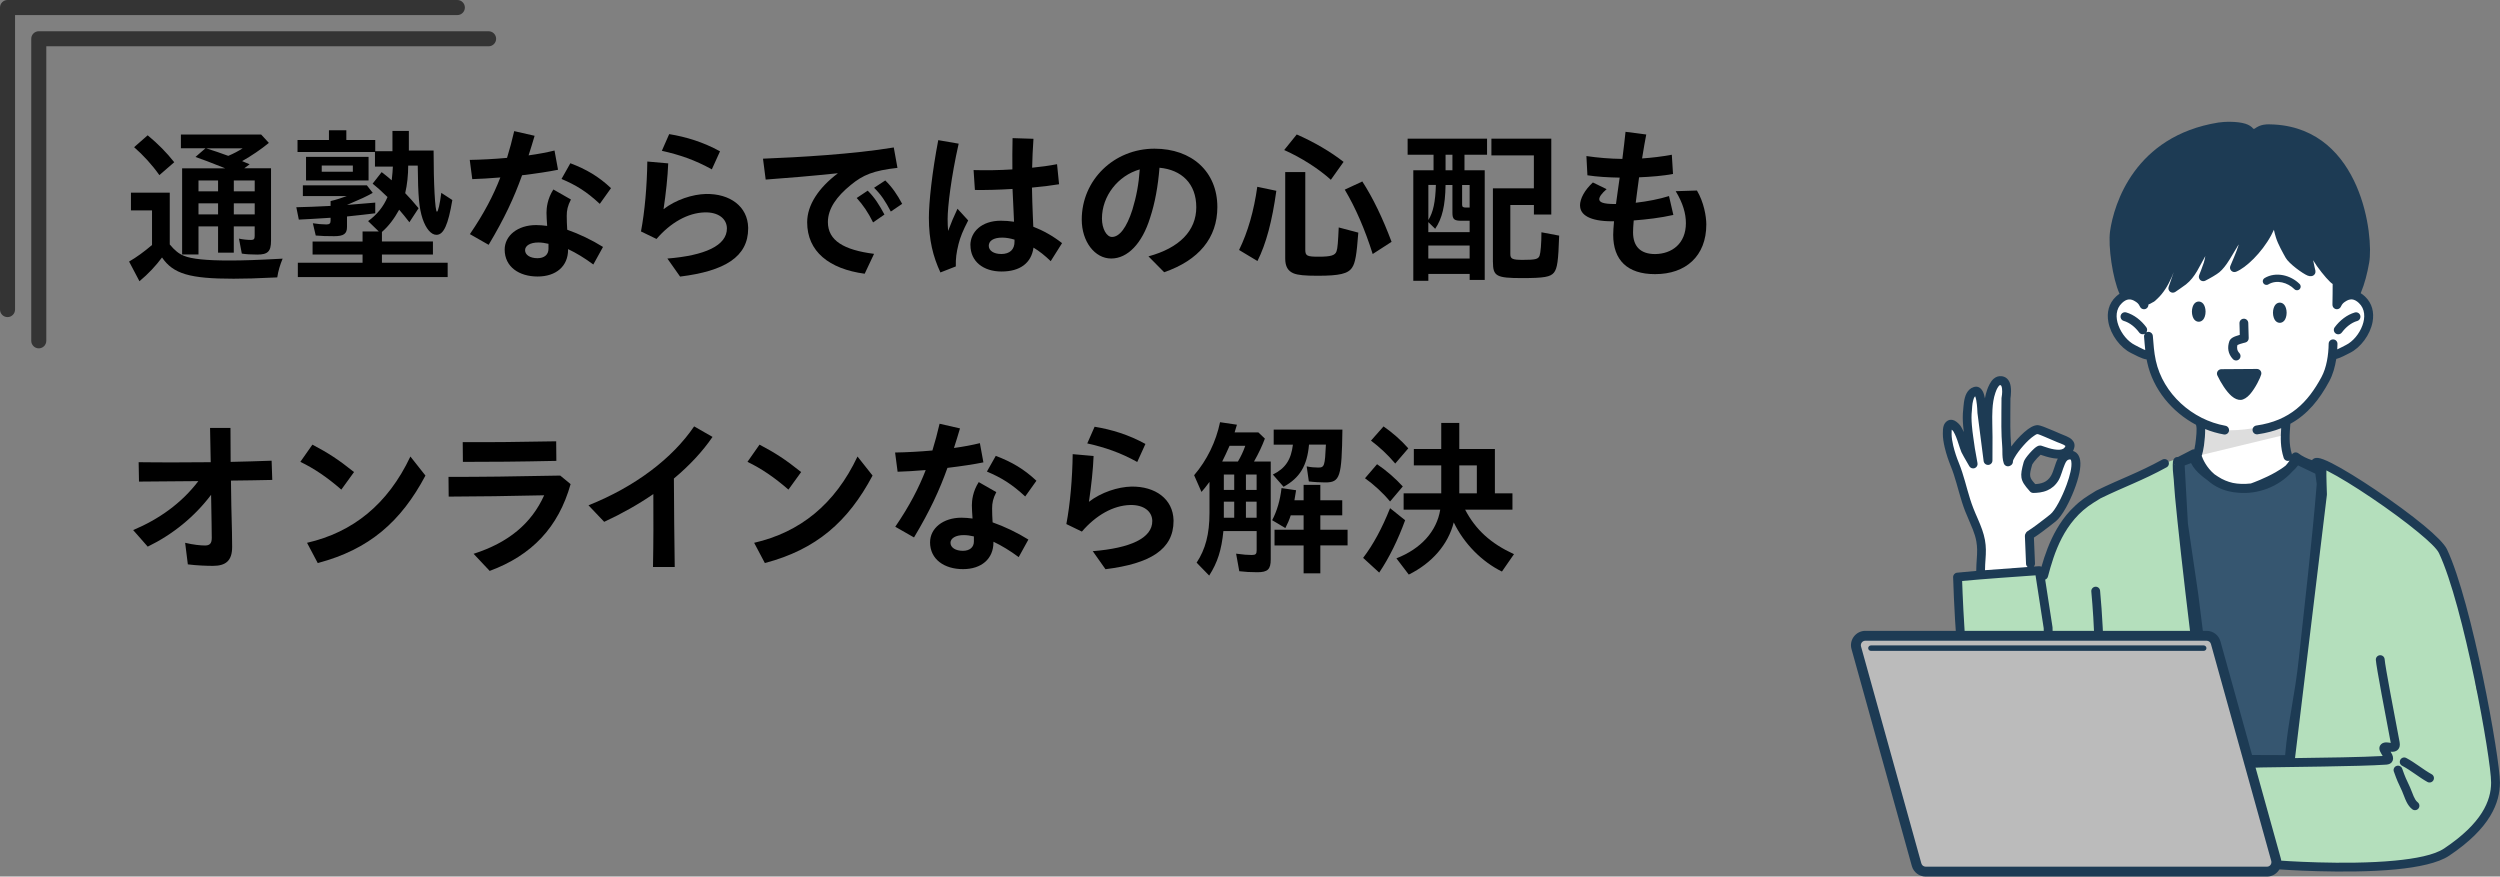 <?xml version="1.0" encoding="UTF-8"?>
<svg id="_レイヤー_2" data-name="レイヤー 2" xmlns="http://www.w3.org/2000/svg" viewBox="0 0 717.66 251.62">
  <rect x="0" y="0" width="717.66" height="251.62" fill="#808080" stroke="none"/>
  <defs>
    <style>
      .cls-1 {
        fill: #fff;
      }

      .cls-1, .cls-2, .cls-3, .cls-4, .cls-5, .cls-6, .cls-7 {
        fill-rule: evenodd;
      }

      .cls-2 {
        fill: #bbb;
      }

      .cls-3 {
        fill: #1d3b54;
      }

      .cls-4 {
        fill: #b4dfbc;
      }

      .cls-5 {
        fill: #365670;
      }

      .cls-6 {
        fill: #ddd;
      }

      .cls-7 {
        fill: #343434;
      }
    </style>
  </defs>
  <g id="LP-2のコピー">
    <g>
      <g>
        <path class="cls-7" d="M131.29,4.33c1.19,0,2.16-.97,2.16-2.16S132.49,0,131.29,0H2.16C.97,0,0,.97,0,2.16v86.71c0,1.19.97,2.16,2.16,2.16s2.16-.97,2.16-2.16V4.33s126.97,0,126.97,0h0Z"/>
        <path class="cls-7" d="M140.26,13.29c1.19,0,2.16-.97,2.16-2.16s-.97-2.16-2.16-2.16H11.13c-1.19,0-2.16.97-2.16,2.16v86.71c0,1.19.97,2.16,2.16,2.16s2.16-.97,2.16-2.16V13.29s126.97,0,126.97,0h0Z"/>
      </g>
      <g>
        <g>
          <path d="M37.06,75.08c2.16-1.25,4.27-2.78,6.58-4.75v-9.94h-6.05v-5.09h11.14v14.88c1.44,1.73,2.64,2.69,4.08,3.26,2.21.91,6.43,1.34,13.01,1.34,4.08,0,8.21-.14,15.31-.53-.77,1.87-1.25,3.5-1.54,5.38-5.95.29-9.31.38-12.53.38-12.58,0-17.33-1.39-20.55-6.1-1.78,2.4-3.98,4.75-6.48,6.82l-2.98-5.66ZM38.5,42.25l3.89-3.41c3.07,2.54,5.42,4.94,7.63,7.73l-4.27,3.7c-2.06-2.93-4.61-5.71-7.25-8.02ZM69.42,72.82l-.82-4.32c1.06.24,2.45.38,3.5.38.77,0,1.01-.29,1.01-1.15v-2.74h-6v7.54h-4.51v-7.54h-5.62v8.06h-4.7v-24.72h12.38l-.82-.34c-3.89-1.54-5.62-2.21-7.73-2.93l2.88-2.5h-7.06v-3.94h23.04l2.21,2.4c-2.26,1.87-5.04,3.74-7.68,5.23.86.34,1.63.67,2.16.91l-1.54,1.15h7.68v20.79c0,3.07-.91,3.98-3.94,3.98-1.78,0-3.41-.1-4.46-.29ZM62.6,54.92v-3.12h-5.62v3.12h5.62ZM62.6,61.54v-3.17h-5.62v3.17h5.62ZM69.66,42.58h-10.47c2.02.62,4.22,1.39,6.34,2.16,1.58-.67,2.93-1.39,4.13-2.16ZM73.12,54.92v-3.12h-6v3.12h6ZM73.12,61.54v-3.17h-6v3.17h6Z"/>
          <path d="M90.63,67.59l-.82-3.5c1.15.19,2.78.34,3.89.34.86,0,1.2-.29,1.2-1.06v-.86c-3.84.24-7.44.48-9.12.53l-.72-3.55c2.59-.05,6.29-.19,9.84-.38v-1.39c1.49-.34,3.41-.96,4.66-1.44h-12.62v-3.07h18.38l1.68,2.16c-1.87,1.06-3.22,1.68-7.39,3.46,1.44-.1,4.85-.38,8.11-.67v3.07c-1.54.19-5.18.62-8.11.91v3.02c0,1.97-.96,2.64-3.7,2.64-2.16,0-3.74-.05-5.28-.19ZM85.5,75.42h18.58v-2.35h-14.35v-3.74h14.35v-2.88h4.66l-3.07-2.98c2.54-1.82,4.46-4.22,5.57-6.91-2.11-2.02-2.83-2.69-4.27-3.84l2.59-3.31c1.01.77,2.02,1.58,2.88,2.35.19-1.68.29-2.69.34-3.94h-5.14v-4.18h-22.23v-3.46h9.02v-2.78h4.99v2.78h8.3v3.22h4.94v-5.81h4.71v5.62h7.1c0,9.46.43,17.57.96,17.57.34,0,.86-2.35,1.25-5.42l3.17,2.06c-1.2,7.15-2.5,9.99-4.56,9.99-1.54,0-3.02-1.78-3.98-4.61-1.01-3.12-1.3-6.29-1.39-15.27h-2.74c0,2.78-.29,5.47-.86,7.92,1.34,1.39,2.21,2.35,3.84,4.32l-2.64,4.03c-1.25-1.63-1.82-2.3-2.93-3.6-1.49,2.69-3.07,4.75-4.95,6.38v2.74h14.64v3.74h-14.64v2.35h18.87v4.13h-43.01v-4.13ZM87.85,45.03h17.95v6.77h-17.95v-6.77ZM101.29,49.3v-1.78h-8.93v1.78h8.93Z"/>
          <path d="M134.89,67.21c4.13-6.05,6.77-11.18,8.74-16.27-3.02.24-5.9.43-8.06.48l-.72-5.52c3.22-.05,6.96-.24,10.7-.58.77-2.5,1.44-4.99,2.06-7.68l5.86,1.34c-.58,1.97-1.15,3.84-1.73,5.62,2.78-.38,5.33-.86,7.44-1.39l1.01,5.52c-2.54.53-6.34,1.1-10.32,1.58-2.3,6.43-5.04,12.34-9.6,19.97l-5.38-3.07ZM144.87,71.67c0-4.03,3.74-7.06,9.03-7.06,1.01,0,2.06.1,3.17.24-.1-1.39-.19-2.88-.19-3.79,0-1.34.24-3.98,1.97-6.67l5.04,2.88c-.96,1.87-1.2,3.12-1.2,4.7,0,1.2.05,2.64.14,3.98,3.41,1.2,7.06,2.93,10.27,4.94l-2.78,5.04c-2.45-1.82-4.9-3.31-7.25-4.42v.19c0,4.7-3.41,7.68-8.74,7.68s-9.46-2.78-9.46-7.73ZM154.28,74.12c1.97,0,3.17-1.01,3.17-2.69v-1.44c-1.01-.24-1.97-.38-2.93-.38-2.3,0-3.79.91-3.79,2.21,0,1.39,1.49,2.3,3.55,2.3ZM161.19,51.37l2.54-4.51c4.56,1.73,8.11,3.79,11.67,7.15l-3.22,4.51c-3.84-3.55-6.72-5.33-10.99-7.15Z"/>
          <path d="M191.58,74.22c10.71-.86,17.14-3.7,17.09-8.69-.05-2.78-2.5-4.66-6.38-4.56-4.85.14-9.79,2.93-13.83,7.63l-4.46-2.16c1.1-5.76,1.73-13.15,1.82-20.07l6,.53c-.14,3.84-.67,8.64-1.34,13.15,3.55-2.74,8.3-4.27,12.19-4.37,6.87-.1,11.95,3.55,12.1,9.65v.24c0,8.16-6.72,12.24-19.54,13.83l-3.65-5.18ZM189.99,43.3l2.11-4.8c4.94.82,9.7,2.26,14.59,4.94l-2.35,5.18c-4.94-2.74-9.26-4.18-14.35-5.33Z"/>
          <path d="M231.71,63.8c0-4.9,3.22-9.84,8.83-14.07-8.35.86-14.26,1.34-20.74,1.82l-.77-6c10.03-.38,26.07-1.3,37.54-3.22l1.06,5.86c-6.91.77-9.89,2.02-13.39,4.9-4.08,3.31-6.58,6.82-6.58,10.66,0,5.33,4.61,8.02,13.25,9.12l-2.69,5.71c-10.23-1.39-16.51-6.38-16.51-14.79ZM245.92,56.84l3.17-2.11c2.06,2.06,3.31,4.08,4.8,6.86l-3.26,2.26c-1.49-2.98-2.83-4.94-4.7-7.01ZM250.91,53.91l3.22-2.11c1.97,1.92,3.41,4.03,4.85,6.72l-3.26,2.21c-1.54-2.93-2.78-4.85-4.8-6.82Z"/>
          <path d="M266.65,62.5c0-4.42.91-13.01,2.69-22.27l5.86,1.01c-2.16,9.55-3.17,18.1-3.17,21.65,0,1.2.05,2.35.14,3.41.82-2.21,1.68-4.27,2.69-6.38l3.07,3.36c-1.54,2.98-2.26,4.75-2.78,6.82-.62,2.5-.82,4.13-.77,6.38l-4.42,1.73c-2.11-4.56-3.31-9.22-3.31-15.7ZM278.56,70.42c0-3.84,3.22-7.06,8.74-7.06,1.25,0,2.54.1,3.79.29l-.14-3.22-.29-6.19c-3.84.24-7.63.34-10.8.29l-.38-5.71c3.5.1,7.34.05,11.14-.19,0-2.83-.05-5.67.05-8.98l6,.19c-.19,2.93-.34,5.67-.38,8.3,2.5-.24,4.94-.58,7.15-1.01l.58,5.76c-2.3.38-4.99.72-7.78.96.05,2.78.14,5.57.24,7.92l.14,3.31c2.83,1.1,5.62,2.64,8.26,4.71l-3.26,5.18c-1.63-1.58-3.26-2.88-4.94-3.89-.62,4.46-3.89,6.86-9.17,6.86s-8.93-2.93-8.93-7.54ZM287.39,72.92c2.5,0,3.89-1.3,3.84-3.65v-.48c-1.25-.38-2.45-.58-3.55-.58-2.54,0-3.84.96-3.84,2.35s1.44,2.35,3.55,2.35Z"/>
          <path d="M329.68,73.59c8.88-2.4,13.73-7.34,13.73-14.11s-4.22-10.75-10.56-11.33c-.43,5.33-1.3,10.13-2.69,14.35-2.3,7.44-6.48,11.71-11.18,11.71s-8.45-4.85-8.45-11.18c0-11.38,9.26-20.35,20.88-20.35,10.75,0,18.05,6.62,18.05,16.75,0,8.88-5.33,15.27-15.27,18.72l-4.51-4.56ZM319.21,68.02c2.16,0,4.22-2.69,5.86-7.82,1.15-3.79,1.82-7.3,2.11-11.57-6.24,1.78-10.85,7.63-10.85,14.11,0,2.93,1.34,5.28,2.88,5.28Z"/>
          <path d="M355.69,71.77c2.54-5.18,4.27-11.28,5.23-18.15l5.47,1.15c-1.2,8.69-2.93,15.22-5.42,20.16l-5.28-3.17ZM368.65,43.06l3.6-4.46c4.85,2.11,9.79,4.99,13.44,7.87l-3.65,5.14c-3.5-3.17-8.45-6.34-13.39-8.54ZM371.39,78.49c-1.68-.67-2.45-2.02-2.45-4.27v-24.82h5.76v22.27c0,1.78.48,2.02,3.84,2.02,3.55,0,4.75-.38,5.14-1.58.29-.82.43-2.59.62-6.82l5.62,1.49c-.48,6.38-.86,8.69-1.78,10.03-1.15,1.78-3.65,2.35-9.89,2.35-3.74,0-5.62-.19-6.86-.67ZM386.03,54.44l5.04-2.35c3.07,4.75,5.86,10.56,8.4,17.33l-5.42,3.5c-2.21-7.01-4.9-13.25-8.02-18.48Z"/>
          <path d="M405.71,48.87h5.81v-4.46h-7.44v-4.61h22.8v4.61h-6.48v4.46h5.81v31.49h-4.32v-1.73h-11.86v1.97h-4.32v-31.73ZM421.88,66.63v-3.26h-2.35c-2.11,0-2.59-.43-2.59-2.3v-7.97h-1.97c-.1,5.95-.96,9.6-2.98,12.58l-1.97-1.92v2.88h11.86ZM412.19,53.09h-2.16v10.08c1.39-2.26,2.02-5.18,2.16-10.08ZM421.88,74.22v-3.74h-11.86v3.74h11.86ZM416.94,48.87v-4.46h-1.97v4.46h1.97ZM421.88,59.58v-6.48h-2.16v5.62c0,.67.24.86,1.1.86h1.06ZM428.56,75.18v-21.12h11.76v-9.46h-12.19v-4.8h17.19v21.79h-4.99v-2.74h-6.77v14.07c0,1.39.58,1.68,3.55,1.68,3.65,0,4.46-.19,4.85-1.2.29-.82.53-3.5.53-6.72l5.09.96c-.24,7.3-.53,9.36-1.49,10.61-1.01,1.25-2.83,1.58-9.17,1.58-7.39,0-8.35-.53-8.35-4.66Z"/>
          <path d="M453.56,59c0-1.97,1.34-4.46,3.7-6.62l3.94,1.92c-1.44,1.25-2.11,2.21-2.11,2.88,0,.86,1.06,1.39,4.51,1.39h.29c.14-1.1.29-2.26.48-3.5l.58-4.08c-3.22-.05-6.48-.24-9.26-.67l-.29-5.52c3.31.48,6.67.77,10.32.82.38-3.02.72-5.81.91-7.78l5.95.77c-.29,1.54-.77,4.08-1.2,6.87,2.78-.19,5.67-.53,8.54-1.06l.34,5.52c-2.78.53-6.34.82-9.74.96-.19,1.54-.43,3.02-.58,4.32-.14,1.06-.29,2.06-.38,2.98,3.36-.38,6.82-1.06,9.55-1.92l1.25,5.42c-3.6.82-7.63,1.3-11.38,1.58-.14,1.58-.19,2.74-.19,3.41,0,4.03,2.11,6.24,6.34,6.24,4.85-.05,8.83-3.02,8.83-8.88,0-2.69-.82-5.71-2.93-9.17l6.1-.19c1.97,3.31,2.69,7.39,2.69,9.74,0,9.12-5.95,14.26-14.64,14.26h-.14c-7.87,0-11.95-4.03-11.95-11.28,0-.96.1-2.3.24-3.89h-.58c-6.43,0-9.17-1.87-9.17-4.51Z"/>
          <path d="M38.22,152.17c7.39-3.12,13.87-7.68,18.72-14.06l-17.04.14-.1-5.57c7.34.1,14.16.05,20.69,0-.05-3.17-.14-6.43-.19-9.84h5.86c0,3.36.05,6.58.05,9.75,4.03-.1,7.92-.19,11.76-.34l.19,5.52c-3.98.1-7.92.14-11.86.19.05,4.8.14,9.65.29,14.74.05,2.54.05,3.26.05,4.32,0,3.98-1.87,5.42-5.52,5.42-1.68,0-4.66-.1-7.2-.43l-.77-6.19c2.4.58,4.51.77,5.67.77,1.3,0,1.97-.48,1.97-2.16,0-.82,0-1.54-.05-4.18l-.14-8.21c-4.75,6.29-10.99,11.38-18.19,14.88l-4.18-4.75Z"/>
          <path d="M86.22,132.58l3.46-4.94c4.46,2.35,7.34,4.18,11.95,7.87l-3.65,5.04c-4.08-3.55-7.78-6.05-11.76-7.97ZM88.14,155.82c13.15-3.02,23.19-11.04,29.67-24.77l4.32,5.47c-7.01,13.2-16.13,21.22-30.92,25.11l-3.07-5.81Z"/>
          <path d="M135.95,158.98c10.03-3.22,16.61-8.69,20.26-16.8-10.03.24-18.82.34-27.41.38l-.05-5.66c9.26,0,18.58-.1,32.07-.38l2.98,2.45c-3.5,12.43-11.14,20.45-23.23,24.92l-4.61-4.9ZM132.83,126.92c8.69.05,16.03-.05,26.83-.24l.05,5.62c-11.18.24-18.63.29-26.83.29l-.05-5.67Z"/>
          <path d="M168.92,145.06c13.49-5.38,24.15-13.54,30.34-22.66l5.28,3.02c-2.88,4.22-6.67,8.26-11.09,11.95.05,8.5.1,16.75.24,25.39h-6.24c.14-7.15.14-13.92.1-20.93-4.27,2.93-9.02,5.62-14.11,7.97l-4.51-4.75Z"/>
          <path d="M214.57,132.58l3.46-4.94c4.46,2.35,7.34,4.18,11.95,7.87l-3.65,5.04c-4.08-3.55-7.78-6.05-11.76-7.97ZM216.49,155.82c13.15-3.02,23.19-11.04,29.67-24.77l4.32,5.47c-7.01,13.2-16.13,21.22-30.92,25.11l-3.07-5.81Z"/>
          <path d="M257,151.21c4.13-6.05,6.77-11.18,8.74-16.27-3.02.24-5.91.43-8.07.48l-.72-5.52c3.22-.05,6.96-.24,10.71-.58.77-2.5,1.44-4.99,2.06-7.68l5.86,1.34c-.58,1.97-1.15,3.84-1.73,5.62,2.78-.38,5.33-.86,7.44-1.39l1.01,5.52c-2.54.53-6.34,1.1-10.32,1.58-2.3,6.43-5.04,12.34-9.6,19.97l-5.38-3.07ZM266.99,155.67c0-4.03,3.74-7.06,9.02-7.06,1.01,0,2.06.1,3.17.24-.1-1.39-.19-2.88-.19-3.79,0-1.34.24-3.98,1.97-6.67l5.04,2.88c-.96,1.87-1.2,3.12-1.2,4.7,0,1.2.05,2.64.14,3.98,3.41,1.2,7.06,2.93,10.27,4.94l-2.78,5.04c-2.45-1.82-4.9-3.31-7.25-4.42v.19c0,4.7-3.41,7.68-8.74,7.68s-9.46-2.78-9.46-7.73ZM276.4,158.12c1.97,0,3.17-1.01,3.17-2.69v-1.44c-1.01-.24-1.97-.38-2.93-.38-2.3,0-3.79.91-3.79,2.21,0,1.39,1.49,2.3,3.55,2.3ZM283.31,135.37l2.54-4.51c4.56,1.73,8.11,3.79,11.67,7.15l-3.22,4.51c-3.84-3.55-6.72-5.33-10.99-7.15Z"/>
          <path d="M313.69,158.22c10.71-.86,17.14-3.7,17.09-8.69-.05-2.78-2.5-4.66-6.38-4.56-4.85.14-9.79,2.93-13.83,7.63l-4.46-2.16c1.1-5.76,1.73-13.15,1.82-20.07l6,.53c-.14,3.84-.67,8.64-1.34,13.15,3.55-2.74,8.3-4.27,12.19-4.37,6.86-.1,11.95,3.55,12.1,9.65v.24c0,8.16-6.72,12.24-19.54,13.83l-3.65-5.18ZM312.11,127.3l2.11-4.8c4.94.82,9.7,2.26,14.59,4.94l-2.35,5.18c-4.94-2.74-9.26-4.18-14.35-5.33Z"/>
          <path d="M343.5,161.53c2.54-3.84,3.7-8.21,3.7-14.26v-8.93c-1.06,1.44-1.58,2.06-2.3,2.88l-2.11-4.8c3.7-4.32,6.29-9.65,7.44-15.22l4.85.72c-.24.82-.43,1.49-.67,2.21h6.82l1.87,1.78c-.77,2.06-1.78,4.22-3.12,6.58h4.8v28.08c0,2.88-.86,3.7-3.89,3.7-1.92,0-3.55-.1-5.14-.29l-.91-5.04c2.06.29,3.41.38,4.51.38s1.39-.29,1.39-1.34v-5.52h-9.55c-.53,5.42-1.68,9.03-4.08,12.77l-3.6-3.7ZM355.36,132.49c.82-1.34,1.54-2.88,2.11-4.51h-4.51c-.82,1.87-1.44,3.17-2.11,4.51h4.51ZM354.3,140.65v-4.42h-2.98v4.42h2.98ZM354.3,148.62v-4.61h-2.98v4.61h2.98ZM360.73,140.65v-4.42h-3.07v4.42h3.07ZM360.73,148.62v-4.61h-3.07v4.61h3.07ZM374.22,156.58h-8.35v-4.51h8.35v-4.13h-3.7c-.38,1.2-.91,2.45-1.54,3.65l-3.79-2.26c1.39-2.64,2.3-5.76,2.69-9.22l4.18.62c-.14,1.01-.34,2.16-.48,2.88h2.64v-4.42h4.8v4.42h6.29v4.32h-6.29v4.13h7.82v4.51h-7.82v8.02h-4.8v-8.02ZM365.39,136.23c3.6-1.78,5.23-4.22,5.76-8.59h-5.52v-4.32h19.73c-.19,13.68-.67,15.17-4.94,15.17-1.34,0-3.26-.1-4.7-.29l-.62-4.32c1.1.24,2.26.34,3.31.34,1.78,0,1.92-.43,2.21-6.58h-4.85c-.53,6.05-2.64,9.55-7.3,12.1l-3.07-3.5Z"/>
          <path d="M391.31,160.14c2.88-3.79,5.42-8.45,7.73-14.26l4.32,3.46c-2.02,5.57-4.56,10.75-7.44,15.03l-4.61-4.22ZM391.84,137.29l3.46-4.03c2.59,1.73,5.28,4.08,7.39,6.38l-3.65,4.32c-2.11-2.54-4.7-4.9-7.2-6.67ZM393.56,126.49l3.6-4.08c2.45,1.68,5.09,3.98,7.11,6.29l-3.75,4.37c-2.11-2.5-4.46-4.7-6.96-6.58ZM400.86,160.28c7.11-2.78,11.57-7.78,12.58-13.97h-10.51v-4.7h10.8v-8.02h-7.87v-4.7h7.87v-7.49h5.18v7.49h10.22v12.72h5.04v4.7h-13.58c3.02,5.76,7.34,9.7,14.02,12.77l-3.46,4.99c-5.76-2.83-10.9-8.02-13.83-14.11-1.63,6.38-6.24,11.67-12.91,14.98l-3.55-4.66ZM423.95,141.61v-8.02h-5.04v8.02h5.04Z"/>
        </g>
        <g>
          <polygon class="cls-1" points="583.07 162.87 582.91 153.59 590.22 147.47 594.53 139.43 596.15 132.67 593.61 130.43 591.17 133.71 588.74 138.87 585.1 140.31 582.13 138.62 581.68 134.98 583.48 131.11 585.59 129.53 589.6 130 593.61 130.43 594.34 128.04 592.73 126 587.29 123.91 584.02 123.21 580.07 126.14 576.4 130.89 575.64 122.13 576.27 116.8 576.13 112.75 575.59 110.93 573.89 109.32 571.6 110.96 570.86 113.05 570.5 116.66 569.2 116.47 568.17 113.39 566.09 112.55 564.65 116.22 564.85 121.28 564.87 124.77 565.06 127.48 563.22 126.79 561.9 123.08 559.61 121.42 558.85 124.96 560.64 132.12 563.2 139.29 564.47 142.46 565.58 146.59 568.62 154.33 568.92 159.87 568.47 164.02 583.07 162.87 583.07 162.87"/>
          <path class="cls-1" d="M617.25,101.92s-13.29-4.28-10.21-14.85c0,0,4.21-3.85,7.41-2.44l8.97-18.64,32.83-14.94,13.01,15.54,3.26,16.16-1.66,4.9s7.33-6.98,9.11,1.66c1.78,8.64-4.72,10.74-8.81,12.84l-2.01.43s-4.22,16.49-12.77,18.56l.1,9.45,2.89,1.03s-2.36,7.09-10.9,8.49c-8.53,1.4-15.7-2.21-18.11-8.6l1.5-10.08-7.27-4.85c-4.27-4.09-6.42-9.11-7.34-14.67h0Z"/>
          <path class="cls-6" d="M632.32,121.32l-1.02,9.45,24.49-5.92.46-4.08s-18.52,5.8-23.93.55h0Z"/>
          <path class="cls-5" d="M626.45,131.91l4.9-1.84s2.81,10.72,15.71,9.14c0,0,10.91-3.75,12.74-8.11l6.64,3.18.9,6.8-9.22,76.12-15.65-.06-7.78-13.02-4.24-33.95-3.02-20.58-.98-17.67h0Z"/>
          <path class="cls-4" d="M667.79,134.21l-6.35,53.28-4.19,31.11-11.7.63,7.92,29.06,37.75.45s10.85-4.4,16.93-8.4c2.16-1.42,8.44-7.29,8.02-14.14-.19-3.07-.66-7.08-1.25-10.47-.41-2.37-.33-7.14-.73-9.63-.46-2.86-3.26-6.51-3.47-9.49-.88-12.51-4.29-26.13-6.91-33.63l-7.91-10.69-16.07-11.82-12.05-6.26h0Z"/>
          <path class="cls-4" d="M634.24,214.93l-5.69-51.41-1.18-11.28-2.27-20.63-11.87,4.33-17.68,9.43s-5.13,5.63-6.99,13.74l-3.16,4.72-23.45,2.45c-3.15,1.09,5.25,53.86,9.93,56.3,5.14,2.68,9.67,2.81,15.29-.54,7.69-4.58,10.61-12.12,14.26-17.74,0,0,2.05,10.55-1.22,14.3l4.02,5.7-1.59,18.39-2.04,2.59,1.86,4.93,36.71-.07-4.93-35.2h0Z"/>
          <path class="cls-3" d="M631.18,87.82c.38,0,.69.73.69,1.63s-.31,1.63-.69,1.63-.69-.73-.69-1.63.31-1.63.69-1.63h0Z"/>
          <path class="cls-3" d="M654.45,88.14c.38,0,.69.73.69,1.63s-.31,1.63-.69,1.63-.69-.73-.69-1.63.31-1.63.69-1.63h0Z"/>
          <path class="cls-3" d="M537.07,186.05h95.54M608.44,84.33c-.35.23-.69.5-1.02.81-2.11,1.98-2.67,4.63-2.19,7.28.67,3.73,3.48,7.43,6.52,8.92,1.13.55,3.07,1.66,4.47,1.85.05.28.11.56.17.85,1.68,7.73,7.1,14.24,14,17.9,0,.07.03.14.05.21.27.85.04,3.35-.25,5.38-.07.48-.17,1-.27,1.46-.25-.03-.52.02-.76.16-1.29.73-2.65,1.32-3.95,2.04-.06,0-.12,0-.18,0-.33.02-.84.15-1.12.79-.04.1-.1.27-.13.5-.04.32-.05.9-.06.96-.05,1.93.33,3.8.39,5.71.13,4.32,5.45,52.7,9.29,76.79l3.48,33.34c.07.7.7,1.2,1.39,1.13.7-.07,1.2-.7,1.13-1.39l-3.48-33.38s0-.05,0-.07c-3.83-23.98-1.03-6.77-1.03-6.77l5.87,9.82c.23.38.64.62,1.08.62h2.7c.01.29.12.57.32.8.33.37.83.5,1.28.38.2-.01,1.43-.08,2.93-.11,7.86-.17,27.87-.26,35.97-.81.85-.06,1.31-.39,1.57-.72.42-.52.51-1.31.09-2.2-.12-.25-.28-.52-.45-.79.24.02.47.03.64.02.71-.03,1.27-.31,1.63-.8.29-.39.51-1.01.32-2-1.42-7.46-4.18-21.89-4.29-23.73-.04-.7-.64-1.23-1.34-1.19-.7.04-1.23.64-1.19,1.34.1,1.85,2.83,16.2,4.28,23.82h-.05c-.47-.07-.95-.15-1.34-.14-.76.03-1.32.34-1.64.87-.18.29-.27.65-.22,1.06.04.36.25.85.56,1.35.11.17.25.4.38.63-5.86.34-16.57.49-25.17.6l9.15-75.57c.01-.11.01-.21,0-.32,0,0-.2-5.43-.14-6.69.13.06.26.13.39.2,6.33,3.21,18.52,11.4,26,17.59,3.04,2.51,5.3,4.64,5.92,5.94,7.1,15.05,14.98,59.05,14.97,65.87,0,5.22-2.64,11.69-13.49,18.93-2.83,1.89-8.13,2.9-14.13,3.48-14.51,1.39-33.12-.02-33.12-.02-.7-.05-1.31.47-1.36,1.17-.05.7.47,1.31,1.17,1.36,0,0,18.85,1.42,33.55.01,6.52-.62,12.23-1.85,15.3-3.9,11.95-7.98,14.6-15.29,14.62-21.04.01-6.93-8-51.67-15.21-66.96-.7-1.47-3.16-3.97-6.6-6.81-7.62-6.3-20.03-14.63-26.47-17.9-1.79-.91-3.18-1.43-3.96-1.51-.89-.09-1.43.24-1.72.64-1.4-.44-2.82-1.13-3.9-1.96-.56-.43-1.35-.32-1.78.23-.03.03-.05.07-.07.11-.97-3.17-.66-5.83-.46-8.81,4.99-2.74,8.36-6.99,11.18-12.22,1.01-1.88,1.65-4.12,2-6.39,1.33-.35,2.93-1.26,3.91-1.74,3.04-1.49,5.85-5.19,6.52-8.92.48-2.65-.08-5.3-2.19-7.28-.4-.38-.81-.69-1.22-.94,1.18-2.87,1.87-5.63,2.43-8.79.66-3.71.15-13.2-3.64-21.94-3.84-8.86-11-16.93-23.52-17.69-2.4-.15-4.01-.1-5.73,1.2l-.35.03c-.49-.63-1.28-1.14-2.3-1.46-2.4-.75-6.15-.6-7.77-.34-24.07,3.9-29.98,23.48-31.07,31.17-.61,4.35.73,13.57,2.7,17.95h0ZM602.48,244.86c.12-.16.32-.44.49-.65.62-.79,1.24-1.76,1.34-2.93.55-6.72.21-12.32.34-15.25.03-.7-.51-1.29-1.21-1.32-.7-.03-1.29.51-1.32,1.21-.13,2.91.21,8.48-.33,15.15-.04.51-.33.93-.6,1.3-.27.37-.56.71-.77,1-.48.69-.61,1.34-.46,1.88.33,1.21,1.32,2.84,2.13,3.86.44.55,1.24.64,1.78.2.55-.44.64-1.24.2-1.78-.57-.71-1.27-1.78-1.58-2.67h0ZM687.19,221.48c1.02,2.88,1.08,2.83,2.35,5.6.41.89.76,2.07,1.28,3.1.43.86.97,1.61,1.67,2.14.56.42,1.35.31,1.78-.25.42-.56.31-1.35-.25-1.78-.53-.4-.85-1.05-1.15-1.71-.39-.88-.69-1.82-1.03-2.56-1.22-2.66-1.28-2.61-2.26-5.38-.23-.66-.96-1.01-1.62-.77-.66.23-1.01.96-.77,1.62h0ZM567.29,163.89c-2.31.19-4.29.37-5.5.51-.65.07-1.14.64-1.12,1.29,0,0,.97,36.24,5.57,49.51,2.01,5.81,4.88,8.94,8.02,10.25,3.02,1.26,6.35.88,9.66-.61,4.62-2.09,9.2-6.39,12.62-10.99,1.82-2.45,3.75-4.82,5.41-7.34.07,2.5.14,4.92.22,7.21.02.48-.22.87-.47,1.24-.26.39-.57.76-.84,1.13-.64.89-1.09,1.83-1,2.94.13,1.57,1.49,3.85,1.49,3.85.37.6,1.15.78,1.75.41.6-.37.78-1.15.41-1.75,0,0-1.03-1.6-1.12-2.72-.03-.41.19-.75.42-1.08.26-.38.56-.75.84-1.13.63-.88,1.11-1.83,1.07-2.98-.45-13.27-.61-30.93-1.86-44.06-.07-.7-.69-1.21-1.38-1.14s-1.21.69-1.14,1.38c.89,9.41,1.22,21.16,1.51,31.93-.07.08-.12.16-.17.26-1.88,3.73-4.64,6.95-7.15,10.33-3.16,4.25-7.36,8.26-11.63,10.19-2.62,1.18-5.26,1.58-7.64.58-2.65-1.1-4.91-3.85-6.6-8.74-4.04-11.66-5.19-41.32-5.4-47.58,5.2-.51,17.28-1.36,21.07-1.62l2.34,15.17.33,13.16c0,.34.15.66.4.89.19.18.42.29.67.33.15.17.99,1.12,1.42,1.98.51,1.01.92,2.21,1.01,3.32.07.82-.01,1.6-.57,2.07-.54.45-.61,1.25-.16,1.79.45.54,1.25.61,1.79.16.96-.8,1.43-1.97,1.49-3.32.07-1.65-.5-3.58-1.29-5.16-.64-1.28-1.43-2.31-2.07-2.82-.06-.04-.11-.09-.17-.12,0,0-.31-12.43-.31-12.43,0-.05,0-.11-.01-.16l-2.1-13.63c.38-.14.68-.45.79-.87,1.72-6.53,4.55-15.92,13.1-21.22l1.98-1.23c6.96-3.4,11.86-5.02,18.99-8.92.61-.34.84-1.11.5-1.72-.34-.61-1.11-.84-1.72-.5-7.11,3.89-12,5.5-18.94,8.9l-.11.06s-.2.13-2.04,1.26c-8.28,5.13-11.68,13.76-13.62,20.55-.21-.12-.45-.17-.7-.16,0,0-.56.04-1.5.1h0c.16-.18.27-.39.32-.62.02-.1.03-.2.02-.3l-.31-7.39c.71-.46,1.53-1.04,2.33-1.63,1.8-1.32,3.54-2.73,3.97-3.06.82-.64,1.89-2.08,2.92-3.94,1.61-2.91,3.21-6.85,3.84-9.97.28-1.39.37-2.63.22-3.58-.15-.98-.55-1.72-1.11-2.19-.27-.22-.58-.39-.94-.5.13-.25.24-.54.33-.85.29-.99-.02-1.8-.71-2.46-.72-.68-2.09-1.16-3.14-1.59-.76-.31-3.29-1.45-4.91-2.05-.77-.29-1.38-.45-1.65-.46-.51-.02-1.16.14-1.88.53-1.23.67-2.8,2.08-4.19,3.64-.57.64-1.11,1.31-1.59,1.97,0-.13-.02-.27-.03-.4-.15-1.76-.21-3.55-.23-5.36-.03-2.7.04-5.43.04-8.08.1-.63.43-3.13-.27-4.64-.44-.96-1.2-1.63-2.38-1.72-.82-.07-1.53.21-2.13.71-.96.79-1.59,2.28-1.92,3.21-.27.78-.48,1.6-.63,2.44-.15-.78-.35-1.51-.63-2.02-.62-1.13-1.53-1.56-2.62-1.2-.92.3-1.58.95-2.03,1.8-.8,1.5-.85,3.73-.95,4.58-.18,1.49-.16,3.1-.02,4.72.05.6.11,1.2.18,1.8-.22-.49-.47-.99-.78-1.53-.28-.48-1.08-1.37-1.87-1.75-.67-.32-1.34-.32-1.89-.03-.54.29-.91.73-1.15,1.28-.33.77-.32,1.82-.32,2.54,0,1.16.2,2.52.53,3.89.45,1.93,1.13,3.89,1.74,5.38.34.82.63,1.65.9,2.47,1.14,3.48,1.87,6.96,3.23,10.46.66,1.7,1.51,3.46,2.2,5.25.44,1.13.81,2.26,1.01,3.4.15.85.22,1.63.23,2.38.04,1.96-.25,3.73-.25,6.01,0,.02,0,.04,0,.06h0ZM689.57,219.83c2.57,1.35,4.73,3.24,7.25,4.64.61.34,1.38.12,1.72-.49.34-.61.12-1.38-.49-1.72-2.54-1.41-4.72-3.31-7.3-4.67-.62-.33-1.39-.09-1.71.53-.33.62-.09,1.39.53,1.71h0ZM628.98,132.93l-1.84.69.93,16.68,3.01,20.53s0,.02,0,.03l4.21,33.69,7.28,12.17,13.41.05c.79-9.5,2.79-16.98,3.93-27.71,1.4-13.25,3.84-33.86,5.14-50.09l-.4-2.99-4.97-2.38c-.42.59-.97,1.17-1.6,1.73-3.96,4.43-9.94,6.62-15.52,6.12-4.03-.27-6.89-1.8-8.88-3.6-1.19-.85-2.45-1.85-3.42-2.99-.52-.6-.96-1.25-1.29-1.93h0ZM577.11,133.65c-.09.06-.19.11-.3.15-.67.22-1.38-.15-1.6-.81-.18-.55-.28-1.09-.33-1.64-.11-1.09-.02-2.19-.12-3.3-.16-1.82-.22-3.68-.24-5.55-.03-2.74.04-5.51.04-8.2,0-.08,0-.17.03-.25,0,0,.27-1.31.12-2.49-.03-.27-.09-.53-.19-.75-.06-.12-.13-.24-.28-.25-.31-.03-.48.27-.66.53-.38.55-.62,1.22-.78,1.68-.52,1.5-.75,3.15-.84,4.84-.15,2.64.03,5.38.02,7.85l-.02,6.74c0,.67-.52,1.22-1.19,1.26-.67.04-1.25-.44-1.34-1.1l-1.77-13.78c-.03-.24-.05-2.08-.34-3.66-.08-.43-.18-.84-.32-1.17-.33.28-.46.78-.59,1.25-.29,1.1-.29,2.3-.35,2.84-.16,1.33-.13,2.76-.01,4.21.18,2.26.58,4.55.85,6.59l.77,4.33c.11.61-.23,1.2-.81,1.42-.58.21-1.23-.02-1.54-.55,0,0-.91-1.56-1.56-2.71-.36-.65-.65-1.18-.71-1.33-.67-1.71-.97-3.01-1.53-4.37-.21-.52-.46-1.06-.8-1.63-.06-.11-.27-.3-.45-.46,0,.06-.01.11-.02.17-.03.38-.02.76-.02,1.07,0,.99.18,2.14.46,3.31.42,1.79,1.05,3.62,1.62,5,.36.88.67,1.76.96,2.64,1.13,3.44,1.84,6.88,3.19,10.34.77,1.99,1.81,4.08,2.54,6.18.34.98.62,1.96.8,2.94.18,1,.25,1.9.27,2.77.04,1.94-.24,3.68-.25,5.92,4.31-.34,9.15-.68,12.25-.9-.27-.22-.46-.56-.47-.93l-.33-7.97c-.01-.29.07-.56.23-.78.1-.24.27-.45.51-.6.76-.47,1.71-1.13,2.64-1.82,1.77-1.3,3.49-2.69,3.91-3.02,1.36-1.07,3.36-4.86,4.71-8.56.92-2.53,1.56-5.01,1.33-6.56-.04-.26-.07-.48-.22-.61-.11-.09-.27-.05-.47,0-.63.12-.91.73-1.2,1.39-.64,1.45-1.03,3.29-1.76,4.53-.88,1.5-2.03,2.39-3.22,2.91-1.4.62-2.87.73-4.03.75-.44,0-.83-.21-1.07-.55-1.48-1.65-2.16-2.66-2.35-3.88-.17-1.07.06-2.34.66-4.49.07-.25.27-.65.6-1.12.59-.84,1.63-2.01,2.41-2.71.52-.47,1.01-.74,1.28-.81.31-.08.58-.06.79,0,.8.23,3.21,1.26,5.18,1.15.75-.04,1.44-.29,1.72-1.08-.1-.08-.32-.24-.49-.33-.58-.29-1.27-.52-1.84-.75-.58-.23-2.2-.96-3.65-1.56-.94-.39-1.78-.76-2.06-.77-.27-.01-.6.23-1,.5-.96.64-2.06,1.69-3.06,2.83-1.01,1.14-1.93,2.37-2.5,3.39-.27.48-.49.86-.48,1.13.02.52-.27.97-.71,1.19h0ZM590.71,131.65c-.45-.01-.91-.06-1.36-.13-1.4-.23-2.76-.7-3.57-.97-.54.45-1.31,1.29-1.86,1.99-.23.3-.51.73-.54.79-.45,1.61-.71,2.56-.58,3.37.12.76.61,1.34,1.45,2.27.76-.04,1.63-.15,2.47-.52.77-.34,1.49-.91,2.06-1.88.79-1.35,1.16-3.46,1.94-4.92h0ZM652.77,65.93c-.25.55-.52,1.1-.81,1.64-2.74,5.05-7.29,9.35-10.07,10.44-.48.19-1.02.07-1.38-.3-.36-.37-.46-.91-.25-1.39,0,0,1.96-4.51,2.27-5.71.04-.14.07-.29.11-.44-.12.21-.24.42-.37.61-.85,1.31-1.88,3.29-3.05,4.96-.88,1.26-1.86,2.34-2.87,2.95-.73.44-1.44.94-2.2,1.31-.36.17-1.05.56-1.05.56-.47.26-1.05.2-1.46-.15-.4-.35-.54-.93-.34-1.43,0,0,1.05-2.63,1.35-3.63.19-.64.32-1.25.42-1.84-1.69,2.91-2.86,6.01-5.56,8.14-.59.47-3.06,2.15-3.06,2.15-.45.31-1.06.29-1.49-.04-.43-.34-.6-.91-.42-1.43,0,0,.77-2.14,1.45-4.2-.18.47-.37.94-.57,1.4-1.05,2.42-2.42,4.64-4.08,6.18-.51.55-1,.94-1.43,1.11-.38.24-.78.44-1.18.61,0,0,0,.01,0,.02.02.5-.26.99-.74,1.21-.64.29-1.39,0-1.68-.63-.42-.91-.83-1.15-1.24-1.43-.69-.47-1.34-.7-1.99-.64-.67.06-1.3.43-1.93,1.02-1.83,1.71-1.85,4.18-1.03,6.43.88,2.42,2.73,4.65,4.74,5.64.64.31,1.57.86,2.48,1.25.16.07.32.14.48.19-.14-1.24-.22-2.48-.34-3.84-.03-.31.06-.61.23-.84-.55.3-1.25.16-1.63-.36-1.13-1.52-2.69-2.83-4.43-3.33-.67-.19-1.06-.9-.87-1.57.19-.67.9-1.06,1.57-.87,2.25.65,4.32,2.29,5.77,4.25.34.45.32,1.06.01,1.49.15-.08.32-.14.5-.15.7-.06,1.31.46,1.37,1.16.21,2.5.32,4.59.85,7.06,2.08,9.57,10.5,17.04,19.98,18.73.69.12,1.15.78,1.03,1.47-.12.69-.78,1.15-1.47,1.03-1.84-.33-3.63-.85-5.37-1.55.02,1.36-.12,3.15-.34,4.72-.17,1.21-.42,2.29-.65,2.98.29.84,1.3,3.29,3.67,5.28.36.24.7.47,1.02.68,1.3.86,2.75,1.46,4.26,1.8,1.48.3,3.19.38,5.15.16.68-.24,4.06-1.48,7.12-3.23,1.04-.6,2.06-1.24,2.9-1.93.4-.45.77-.92,1.12-1.42-.04.02-.08.03-.12.04-.67.21-1.38-.16-1.59-.82-.98-3.08-.9-5.71-.72-8.52-2.01.8-4.24,1.4-6.77,1.76-.69.1-1.34-.38-1.44-1.08-.1-.69.38-1.34,1.08-1.44,9.71-1.39,14.78-6.64,18.7-13.91,1.48-2.75,2.02-6.38,2.06-9.56,0-.7.58-1.26,1.28-1.25.7,0,1.26.58,1.25,1.28,0,.52-.02,1.04-.06,1.58h.01c.91-.4,1.84-.94,2.48-1.25,2.01-.99,3.87-3.22,4.74-5.64.82-2.25.79-4.72-1.03-6.43-.63-.59-1.26-.95-1.93-1.02-.65-.06-1.31.17-1.99.64-.41.28-.82.52-1.24,1.43-.29.64-1.04.92-1.68.63-.48-.22-.76-.71-.74-1.21,0-.06,0-.12,0-.19.05-1.66.05-4.29.06-5.73-.22-.15-.47-.34-.73-.59-1.34-1.27-3.65-4.15-4.88-6.23.23,1.2.64,2.93.64,2.93,0,.03.01.06.02.09.1.67-.18,1.08-.58,1.35-.24.16-.83.37-1.64.05-1.46-.59-5.37-3.44-6.32-5.12-.78-1.39-2.2-3.91-2.77-5.74-.27-.86-.47-1.64-.62-2.36h0ZM624.35,133.51s-.04-.03-.06-.05c-.12-.11-.22-.24-.3-.39.12.25.28.41.43.51-.03-.02-.05-.05-.07-.07h0ZM637.67,105.98c-.43,0-.83.23-1.07.59-.23.37-.26.82-.07,1.22.98,2.08,2.57,4.62,4.09,5.92.9.78,1.83,1.14,2.64,1.09.79-.05,1.76-.63,2.63-1.62,1.55-1.76,3.01-4.78,3.23-5.71.09-.38,0-.78-.24-1.08-.24-.3-.61-.48-1-.48l-10.21.07h0ZM642.3,99.04c.17-.08.49-.22.72-.29.74-.24,1.5-.41,1.5-.41.6-.13,1.02-.66,1-1.27l-.12-4.35c-.02-.7-.6-1.25-1.3-1.23-.7.02-1.25.6-1.23,1.3l.09,3.34c-.66.19-1.49.45-2.01.75-.55.32-.86.73-.98,1.06-.62,1.79-.44,3.58,1.01,5.14.48.51,1.28.54,1.79.06.51-.48.54-1.28.06-1.79-.65-.7-.76-1.5-.55-2.3h0ZM672.24,95.47c1.13-1.52,2.69-2.83,4.44-3.33.67-.19,1.06-.9.87-1.57-.19-.67-.9-1.06-1.57-.87-2.25.65-4.32,2.29-5.77,4.25-.42.56-.3,1.36.26,1.77.56.42,1.36.3,1.77-.26h0ZM654.45,86.87c-.45,0-.92.19-1.3.65-.35.43-.66,1.26-.66,2.25s.31,1.82.66,2.25c.38.46.85.65,1.3.65s.92-.19,1.3-.65c.35-.42.66-1.26.66-2.25s-.31-1.82-.66-2.25c-.38-.46-.85-.65-1.3-.65h0ZM631.18,86.56c-.45,0-.92.19-1.3.65-.35.43-.66,1.26-.66,2.25s.31,1.82.66,2.25c.38.46.85.65,1.3.65s.92-.19,1.3-.65c.35-.42.66-1.26.66-2.25s-.31-1.82-.66-2.25c-.38-.46-.85-.65-1.3-.65h0ZM651.16,81.64c2.43-1.46,5.59-.52,7.49,1.38.41.41,1.08.41,1.49,0,.41-.41.41-1.08,0-1.49-2.54-2.54-6.8-3.65-10.07-1.7-.5.3-.66.95-.36,1.45.3.5.95.66,1.45.36h0Z"/>
          <path class="cls-2" d="M635.98,184.24c-.28-1.02-1.22-1.73-2.28-1.73h-98.67c-.74,0-1.44.35-1.88.93-.45.59-.59,1.35-.4,2.07,3.25,11.67,14.98,53.87,17.51,62.96.28,1.02,1.22,1.73,2.28,1.73h98.67c.74,0,1.44-.35,1.88-.93.45-.59.59-1.35.4-2.07-3.25-11.67-14.98-53.87-17.51-62.96h0Z"/>
          <path class="cls-3" d="M637.41,184.11c-.25-.89-.78-1.65-1.48-2.18-.7-.53-1.57-.84-2.49-.84h-97.97c-.64,0-1.27.15-1.83.43-.56.28-1.06.69-1.45,1.2-.39.51-.65,1.1-.77,1.72-.12.62-.1,1.26.08,1.88l17.32,62.29c.25.89.78,1.65,1.48,2.18.7.53,1.57.84,2.49.84h97.97c.64,0,1.27-.15,1.83-.43.56-.28,1.06-.69,1.45-1.2.39-.51.65-1.1.77-1.72.12-.62.1-1.26-.08-1.88l-17.32-62.29h0ZM634.68,184.87l17.32,62.29c.05.19.06.39.02.59-.04.19-.12.38-.24.54-.12.16-.28.29-.45.37-.18.09-.37.13-.57.13h-97.97c-.29,0-.56-.1-.78-.26-.22-.17-.38-.4-.46-.68l-17.32-62.29c-.05-.19-.06-.39-.02-.59.04-.19.12-.38.24-.54.12-.16.28-.29.45-.37.18-.09.37-.13.57-.13h97.97c.29,0,.56.1.78.26.22.17.38.4.46.68h0ZM537.07,186.84h95.54c.43,0,.78-.35.78-.78s-.35-.78-.78-.78h-95.54c-.43,0-.78.35-.78.78s.35.78.78.78h0Z"/>
        </g>
      </g>
    </g>
  </g>
</svg>